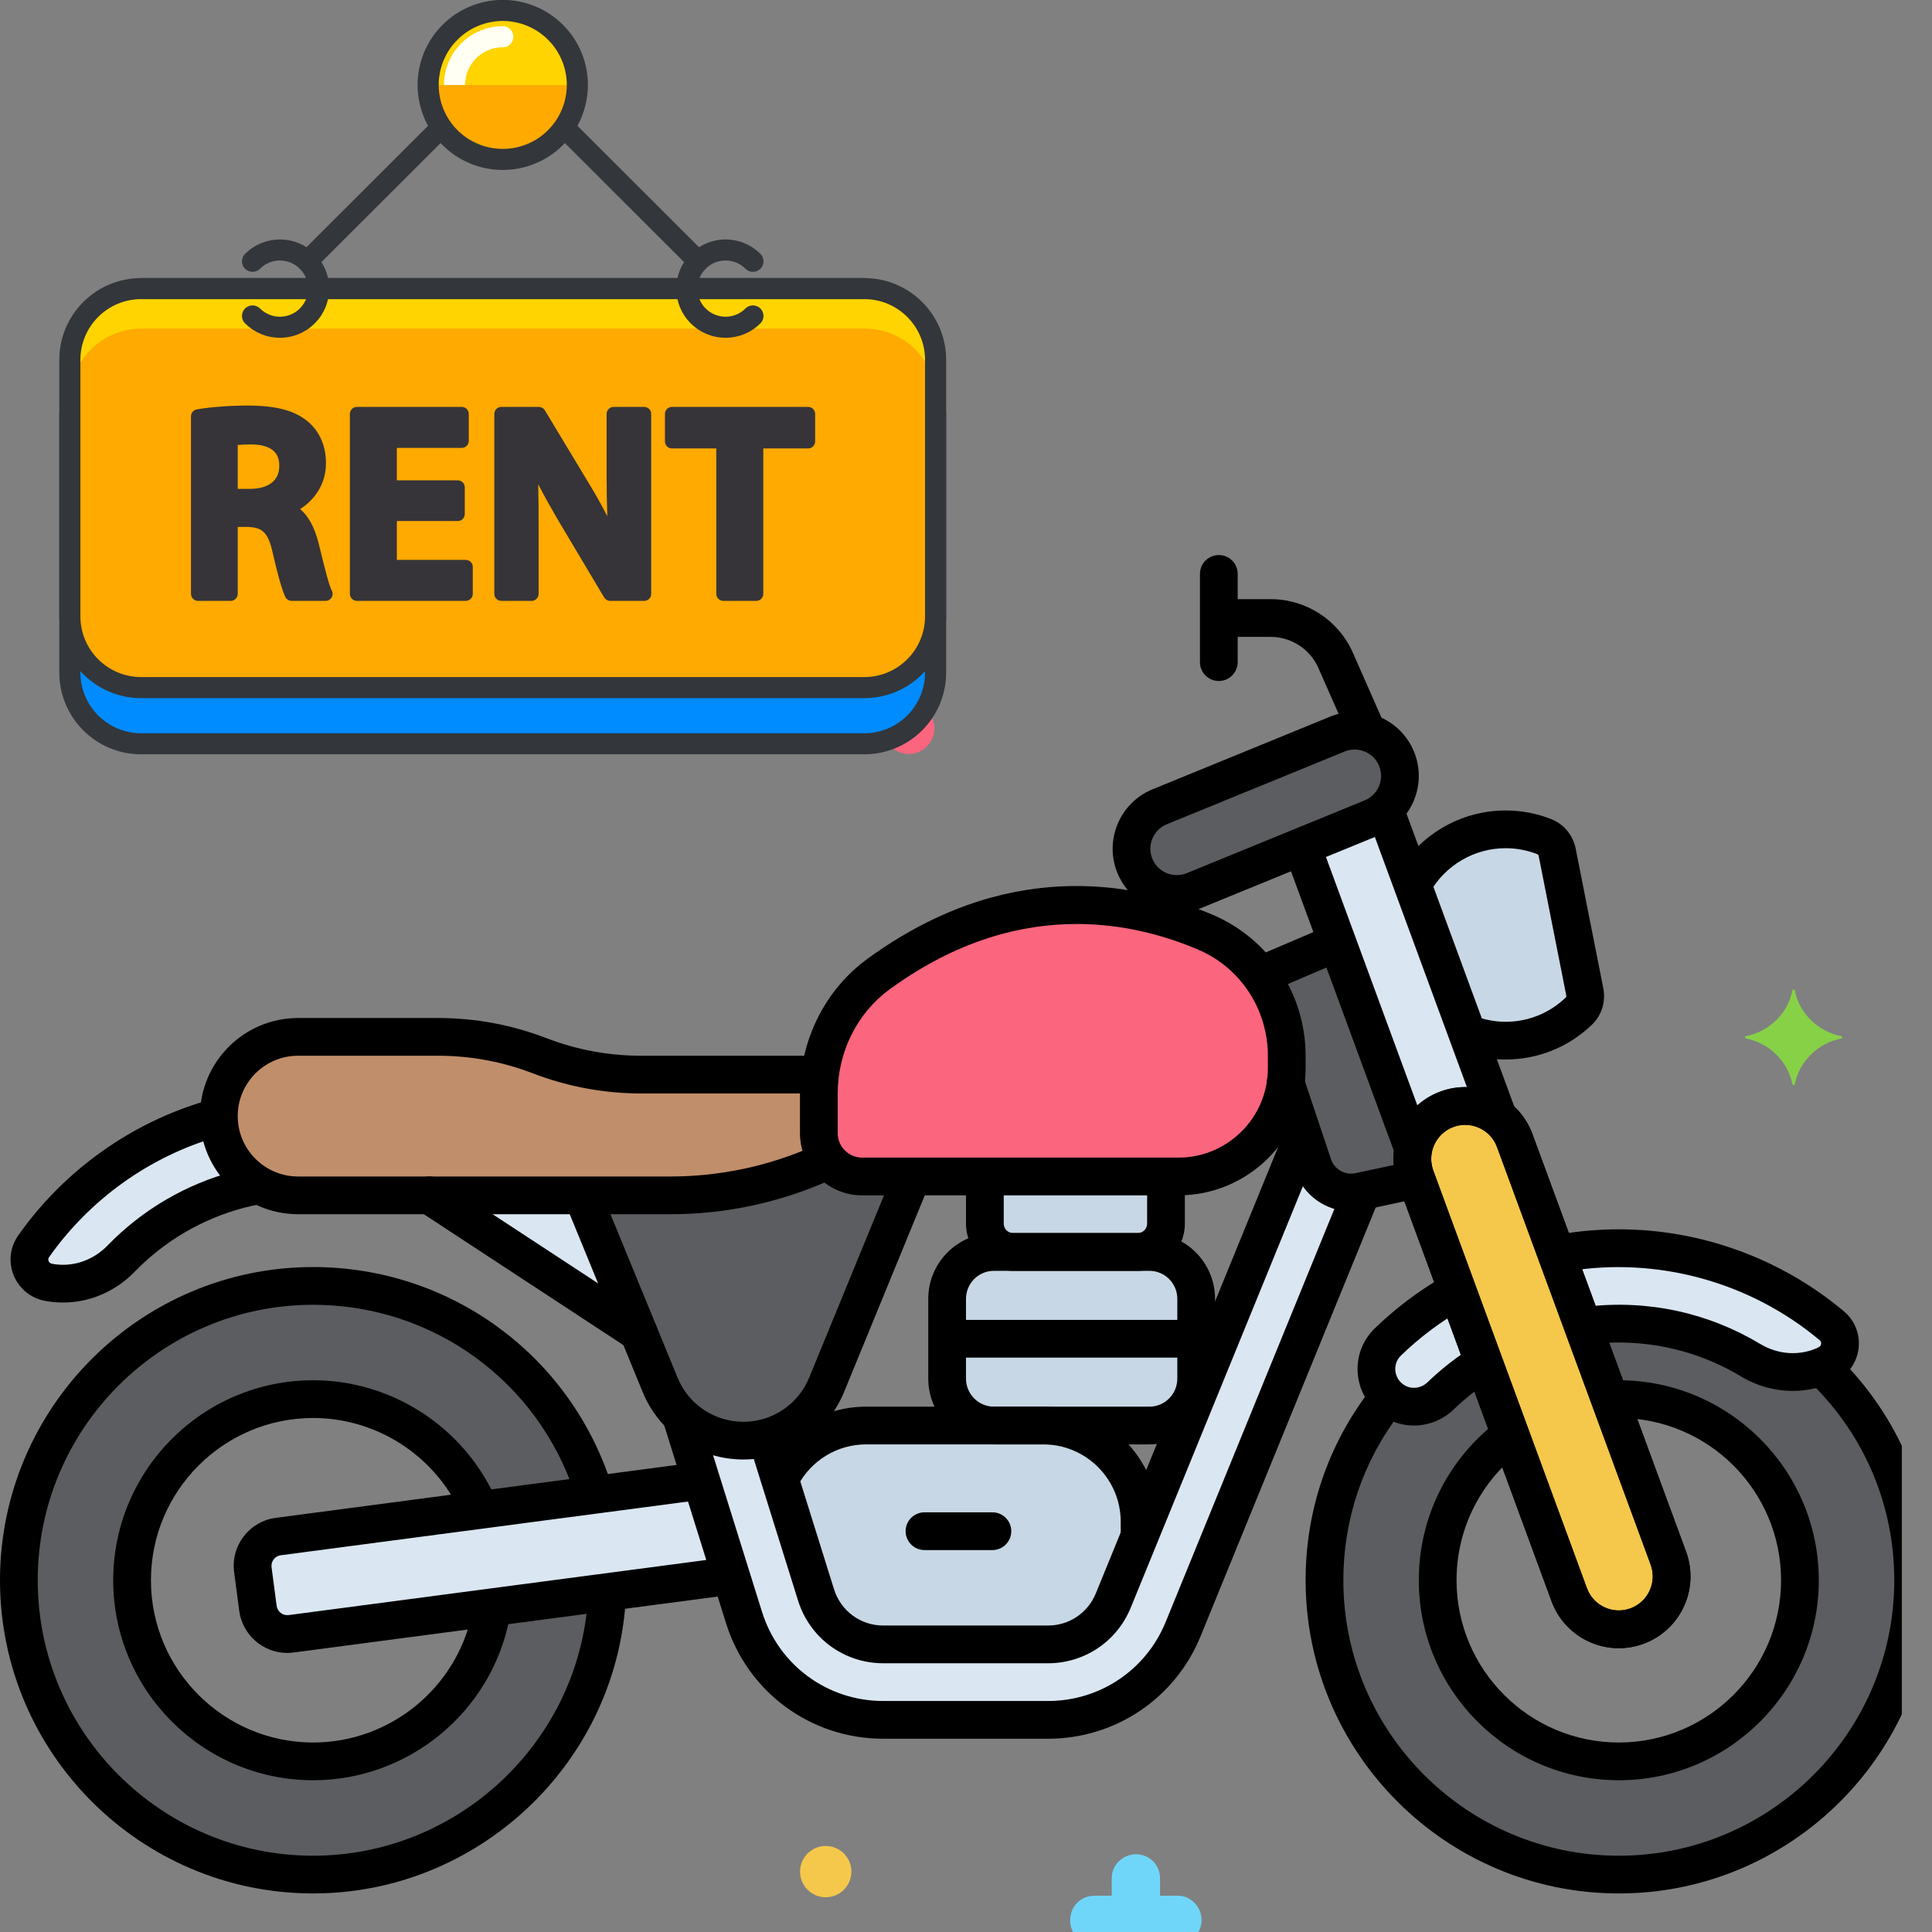 <svg xmlns="http://www.w3.org/2000/svg" xmlns:xlink="http://www.w3.org/1999/xlink" width="256" zoomAndPan="magnify" viewBox="0 0 192 192" height="256" preserveAspectRatio="xMidYMid meet" version="1.0"><rect x="0" y="0" width="192" height="192" fill="#808080" stroke="none"/><defs><clipPath id="caf15429ff"><path d="M 131 131 L 189 131 L 189 187 L 131 187 Z M 131 131 " clip-rule="nonzero"/></clipPath><clipPath id="9f787af834"><path d="M 129 134 L 189 134 L 189 189 L 129 189 Z M 129 134 " clip-rule="nonzero"/></clipPath><clipPath id="b8e06e72bb"><path d="M 5.781 33 L 94.281 33 L 94.281 75 L 5.781 75 Z M 5.781 33 " clip-rule="nonzero"/></clipPath><clipPath id="787612207b"><path d="M 5.781 27 L 94.281 27 L 94.281 70 L 5.781 70 Z M 5.781 27 " clip-rule="nonzero"/></clipPath></defs><path fill="#5b5d60" d="M 155.949 158.48 L 140.68 116.977 C 139.676 114.254 141.07 111.238 143.793 110.234 C 146.512 109.234 149.531 110.629 150.531 113.352 L 165.801 154.855 C 166.805 157.574 165.41 160.594 162.688 161.594 C 159.984 162.59 156.953 161.219 155.949 158.48 Z M 155.949 158.48 " fill-opacity="1" fill-rule="nonzero"/><path fill="#dae6f1" d="M 144.82 128.234 C 142.297 129.648 139.973 131.375 137.914 133.375 C 136.254 134.984 136.453 137.711 138.32 139.078 C 139.809 140.168 141.848 139.992 143.176 138.707 C 144.473 137.453 145.91 136.34 147.449 135.383 Z M 144.82 128.234 " fill-opacity="1" fill-rule="nonzero"/><path fill="#dae6f1" d="M 182.051 131.762 C 176.316 126.949 168.93 124.043 160.875 124.043 C 158.758 124.043 156.688 124.25 154.684 124.633 L 157.32 131.793 C 158.48 131.633 159.668 131.543 160.875 131.543 C 165.66 131.543 170.141 132.871 173.969 135.176 C 176.281 136.566 179.121 136.75 181.551 135.582 C 183.047 134.863 183.32 132.828 182.051 131.762 Z M 182.051 131.762 " fill-opacity="1" fill-rule="nonzero"/><g clip-path="url(#caf15429ff)"><path fill="#5b5d60" d="M 180.984 135.812 C 178.684 136.699 176.105 136.457 173.969 135.172 C 170.141 132.871 165.66 131.543 160.875 131.543 C 159.668 131.543 158.48 131.633 157.316 131.793 L 159.992 139.062 C 160.285 139.051 160.578 139.043 160.875 139.043 C 170.801 139.043 178.875 147.117 178.875 157.043 C 178.875 166.965 170.801 175.043 160.875 175.043 C 150.949 175.043 142.875 166.965 142.875 157.043 C 142.875 151.148 145.723 145.906 150.113 142.621 L 147.449 135.383 C 145.91 136.34 144.473 137.453 143.176 138.707 C 141.848 139.988 139.809 140.168 138.32 139.074 C 138.207 138.992 138.102 138.906 138.004 138.816 C 134.016 143.816 131.625 150.148 131.625 157.043 C 131.625 173.195 144.723 186.293 160.875 186.293 C 177.027 186.293 190.125 173.195 190.125 157.043 C 190.125 148.68 186.609 141.141 180.984 135.812 Z M 180.984 135.812 " fill-opacity="1" fill-rule="nonzero"/></g><path fill="#f5c84c" d="M 155.949 158.48 L 140.68 116.977 C 139.676 114.254 141.07 111.238 143.793 110.234 C 146.512 109.234 149.531 110.629 150.531 113.352 L 165.801 154.855 C 166.805 157.574 165.41 160.594 162.688 161.594 C 159.984 162.59 156.953 161.219 155.949 158.48 Z M 155.949 158.48 " fill-opacity="1" fill-rule="nonzero"/><path fill="#5b5d60" d="M 112.781 86.051 C 111.84 83.75 112.941 81.121 115.242 80.18 L 132.922 72.949 C 135.219 72.008 137.848 73.109 138.789 75.41 C 139.73 77.711 138.629 80.336 136.328 81.277 L 118.648 88.512 C 116.371 89.445 113.73 88.367 112.781 86.051 Z M 112.781 86.051 " fill-opacity="1" fill-rule="nonzero"/><path fill="#dae6f1" d="M 137.629 80.457 C 137.254 80.793 136.82 81.078 136.328 81.277 L 129.387 84.117 L 140.449 114.188 C 140.785 112.438 141.996 110.898 143.793 110.234 C 145.586 109.574 147.508 109.961 148.898 111.082 Z M 137.629 80.457 " fill-opacity="1" fill-rule="nonzero"/><path fill="#c7d7e5" d="M 154.75 84.703 C 154.613 84.004 154.137 83.41 153.473 83.148 C 152.281 82.68 150.984 82.418 149.625 82.418 C 145.629 82.418 142.156 84.648 140.383 87.934 L 145.812 102.691 C 146.996 103.152 148.277 103.418 149.625 103.418 C 152.457 103.418 155.027 102.297 156.914 100.473 C 157.422 99.984 157.629 99.254 157.492 98.562 Z M 154.75 84.703 " fill-opacity="1" fill-rule="nonzero"/><path fill="#fc657e" d="M 87.309 96.801 C 83.539 99.555 81.375 103.996 81.375 108.668 L 81.375 112.613 C 81.375 114.988 83.301 116.918 85.68 116.918 L 117.109 116.918 C 123.055 116.918 127.875 112.098 127.875 106.152 L 127.875 104.93 C 127.875 99.578 124.699 94.719 119.773 92.633 C 112.246 89.438 100.266 87.355 87.309 96.801 Z M 87.309 96.801 " fill-opacity="1" fill-rule="nonzero"/><path fill="#c18e6b" d="M 81.375 112.613 L 81.375 108.668 C 81.375 108.035 81.418 107.41 81.496 106.793 L 63.723 106.793 C 60.27 106.793 56.848 106.156 53.625 104.918 C 50.402 103.676 46.98 103.043 43.527 103.043 L 29.625 103.043 C 25.277 103.043 21.75 106.566 21.75 110.918 C 21.75 115.266 25.277 118.793 29.625 118.793 L 66.617 118.793 C 72.055 118.793 77.41 117.586 82.32 115.301 C 81.73 114.562 81.375 113.629 81.375 112.613 Z M 81.375 112.613 " fill-opacity="1" fill-rule="nonzero"/><path fill="#dae6f1" d="M 21.754 110.992 C 14 113.07 7.633 117.762 3.34 123.867 C 2.383 125.223 3.168 127.121 4.801 127.434 C 7.449 127.938 10.148 127.027 12.023 125.09 C 15.133 121.883 19.121 119.449 23.746 118.223 C 24.422 118.043 25.098 117.902 25.773 117.781 C 23.395 116.441 21.781 113.906 21.754 110.992 Z M 21.754 110.992 " fill-opacity="1" fill-rule="nonzero"/><path fill="#5b5d60" d="M 85.68 116.918 C 84.32 116.918 83.109 116.285 82.32 115.301 C 77.41 117.586 72.059 118.793 66.617 118.793 L 57.875 118.793 L 65.598 137.617 C 66.977 140.973 70.246 143.168 73.875 143.168 C 77.504 143.168 80.773 140.973 82.152 137.617 L 90.645 116.918 Z M 85.68 116.918 " fill-opacity="1" fill-rule="nonzero"/><path fill="#5b5d60" d="M 140.676 116.977 C 140.336 116.051 140.277 115.09 140.449 114.188 L 132.895 93.656 L 125.227 96.934 C 126.91 99.199 127.875 101.988 127.875 104.93 L 127.875 106.152 C 127.875 106.656 127.828 107.145 127.762 107.629 L 130.492 115.785 C 131.137 117.711 133.125 118.844 135.109 118.418 L 140.762 117.207 Z M 140.676 116.977 " fill-opacity="1" fill-rule="nonzero"/><path fill="#dae6f1" d="M 135.109 118.418 C 133.125 118.844 131.137 117.711 130.492 115.785 L 129.512 112.848 L 110.633 159.062 C 109.555 161.707 107.012 163.418 104.152 163.418 L 87.777 163.418 C 84.699 163.418 82.016 161.441 81.098 158.504 L 76.207 142.852 C 75.457 143.055 74.676 143.168 73.875 143.168 C 71.508 143.168 69.297 142.23 67.66 140.648 L 73.938 160.742 C 75.84 166.828 81.402 170.918 87.781 170.918 L 104.152 170.918 C 110.07 170.918 115.34 167.379 117.578 161.898 L 135.359 118.367 Z M 135.109 118.418 " fill-opacity="1" fill-rule="nonzero"/><path fill="#c7d7e5" d="M 81.098 158.504 C 82.016 161.441 84.699 163.418 87.777 163.418 L 104.152 163.418 C 107.012 163.418 109.555 161.707 110.633 159.062 L 113.25 152.66 L 113.25 151.23 C 113.25 145.973 108.945 141.668 103.684 141.668 L 86.066 141.668 C 82.32 141.668 79.07 143.852 77.504 147.004 Z M 81.098 158.504 " fill-opacity="1" fill-rule="nonzero"/><path fill="#c7d7e5" d="M 97.875 116.918 L 97.875 121.602 C 97.875 123.156 99.137 124.418 100.691 124.418 L 113.059 124.418 C 114.613 124.418 115.875 123.156 115.875 121.602 L 115.875 116.918 Z M 97.875 116.918 " fill-opacity="1" fill-rule="nonzero"/><path fill="#c7d7e5" d="M 98.781 141.668 L 114.219 141.668 C 116.789 141.668 118.875 139.582 118.875 137.012 L 118.875 129.074 C 118.875 126.5 116.789 124.418 114.219 124.418 L 98.781 124.418 C 96.211 124.418 94.125 126.5 94.125 129.074 L 94.125 137.012 C 94.125 139.582 96.211 141.668 98.781 141.668 Z M 98.781 141.668 " fill-opacity="1" fill-rule="nonzero"/><path fill="#dae6f1" d="M 69.691 147.152 L 27.66 152.699 C 26.047 152.91 24.914 154.391 25.129 156 L 25.633 159.832 C 25.844 161.441 27.324 162.578 28.934 162.363 L 72.645 156.598 Z M 69.691 147.152 " fill-opacity="1" fill-rule="nonzero"/><path fill="#5b5d60" d="M 48.926 159.727 C 47.625 168.383 40.137 175.043 31.125 175.043 C 21.199 175.043 13.125 166.969 13.125 157.043 C 13.125 147.117 21.199 139.043 31.125 139.043 C 38.574 139.043 44.98 143.59 47.711 150.055 L 59.117 148.547 C 55.477 136.535 44.324 127.793 31.125 127.793 C 14.973 127.793 1.875 140.887 1.875 157.043 C 1.875 173.195 14.973 186.293 31.125 186.293 C 46.883 186.293 59.727 173.828 60.344 158.223 Z M 48.926 159.727 " fill-opacity="1" fill-rule="nonzero"/><path fill="#dae6f1" d="M 57.875 118.793 L 42.676 118.793 L 63.469 132.426 Z M 57.875 118.793 " fill-opacity="1" fill-rule="nonzero"/><path fill="#87d147" d="M 183.008 102.977 C 180.684 102.523 178.809 100.727 178.359 98.398 C 178.359 98.324 178.133 98.324 178.133 98.398 C 177.684 100.727 175.809 102.523 173.484 102.977 C 173.41 102.977 173.41 103.125 173.484 103.199 C 175.809 103.648 177.684 105.449 178.133 107.773 C 178.133 107.852 178.359 107.852 178.359 107.773 C 178.809 105.449 180.684 103.648 183.008 103.199 C 183.086 103.125 183.086 102.977 183.008 102.977 Z M 183.008 102.977 " fill-opacity="1" fill-rule="nonzero"/><path fill="#f5c84c" d="M 84.609 186 C 84.609 186.34 84.547 186.664 84.414 186.977 C 84.285 187.289 84.102 187.562 83.863 187.805 C 83.625 188.043 83.348 188.227 83.035 188.355 C 82.723 188.484 82.398 188.551 82.059 188.551 C 81.723 188.551 81.395 188.484 81.082 188.355 C 80.773 188.227 80.496 188.043 80.258 187.805 C 80.016 187.562 79.832 187.289 79.703 186.977 C 79.574 186.664 79.508 186.34 79.508 186 C 79.508 185.66 79.574 185.336 79.703 185.023 C 79.832 184.711 80.016 184.438 80.258 184.195 C 80.496 183.957 80.773 183.773 81.082 183.645 C 81.395 183.516 81.723 183.449 82.059 183.449 C 82.398 183.449 82.723 183.516 83.035 183.645 C 83.348 183.773 83.625 183.957 83.863 184.195 C 84.102 184.438 84.285 184.711 84.414 185.023 C 84.547 185.336 84.609 185.66 84.609 186 Z M 84.609 186 " fill-opacity="1" fill-rule="nonzero"/><path fill="#70d6f9" d="M 108.758 193.199 L 110.484 193.199 L 110.484 194.926 C 110.484 196.273 111.535 197.324 112.883 197.324 C 114.16 197.324 115.285 196.273 115.285 195 L 115.285 193.199 L 117.008 193.199 C 118.359 193.199 119.41 192.148 119.41 190.801 C 119.41 189.523 118.359 188.398 117.086 188.398 L 115.285 188.398 L 115.285 186.676 C 115.285 185.324 114.234 184.273 112.883 184.273 C 111.609 184.273 110.484 185.324 110.484 186.602 L 110.484 188.398 L 108.758 188.398 C 107.41 188.398 106.359 189.449 106.359 190.801 C 106.285 192.074 107.336 193.199 108.758 193.199 C 108.684 193.199 108.684 193.199 108.758 193.199 Z M 108.758 193.199 " fill-opacity="1" fill-rule="nonzero"/><path fill="#fc657e" d="M 92.859 72.375 C 92.859 72.715 92.797 73.039 92.664 73.352 C 92.535 73.664 92.352 73.938 92.113 74.18 C 91.875 74.418 91.598 74.602 91.285 74.73 C 90.973 74.859 90.648 74.926 90.309 74.926 C 89.973 74.926 89.645 74.859 89.332 74.73 C 89.023 74.602 88.746 74.418 88.508 74.18 C 88.266 73.938 88.082 73.664 87.953 73.352 C 87.824 73.039 87.758 72.715 87.758 72.375 C 87.758 72.035 87.824 71.711 87.953 71.398 C 88.082 71.086 88.266 70.812 88.508 70.57 C 88.746 70.332 89.023 70.148 89.332 70.02 C 89.645 69.891 89.973 69.824 90.309 69.824 C 90.648 69.824 90.973 69.891 91.285 70.02 C 91.598 70.148 91.875 70.332 92.113 70.57 C 92.352 70.812 92.535 71.086 92.664 71.398 C 92.797 71.711 92.859 72.035 92.859 72.375 Z M 92.859 72.375 " fill-opacity="1" fill-rule="nonzero"/><path fill="#f5c84c" d="M 56.859 65.477 C 60.234 64.875 62.859 62.25 63.535 58.949 C 63.535 58.801 63.836 58.801 63.836 58.949 C 64.508 62.25 67.133 64.875 70.508 65.477 C 70.66 65.477 70.66 65.699 70.508 65.773 C 67.133 66.375 64.508 69 63.836 72.301 C 63.836 72.449 63.535 72.449 63.535 72.301 C 62.859 69 60.234 66.375 56.859 65.773 C 56.711 65.699 56.711 65.477 56.859 65.477 Z M 56.859 65.477 " fill-opacity="1" fill-rule="nonzero"/><path fill="#000000" d="M 160.871 163.797 C 159.859 163.797 158.848 163.578 157.898 163.141 C 156.164 162.344 154.848 160.918 154.188 159.125 L 138.918 117.621 C 137.562 113.934 139.457 109.832 143.145 108.477 C 144.93 107.816 146.863 107.898 148.594 108.695 C 150.324 109.492 151.637 110.918 152.293 112.703 L 167.562 154.207 C 168.918 157.895 167.023 161.996 163.336 163.355 C 162.535 163.648 161.703 163.797 160.871 163.797 Z M 145.605 111.785 C 145.215 111.785 144.82 111.855 144.441 111.996 C 142.695 112.637 141.797 114.582 142.438 116.328 L 157.707 157.832 C 158.02 158.68 158.645 159.355 159.465 159.734 C 160.281 160.109 161.195 160.145 162.039 159.836 C 163.785 159.191 164.684 157.246 164.043 155.5 L 148.773 113.996 C 148.461 113.152 147.84 112.477 147.02 112.098 C 146.57 111.891 146.09 111.785 145.605 111.785 Z M 145.605 111.785 " fill-opacity="1" fill-rule="nonzero"/><path fill="#000000" d="M 140.512 141.668 C 139.359 141.668 138.199 141.312 137.211 140.59 C 135.871 139.605 135.039 138.094 134.926 136.434 C 134.809 134.785 135.422 133.18 136.605 132.031 C 138.637 130.059 140.918 128.328 143.395 126.891 C 144.285 126.367 145.438 126.672 145.957 127.566 C 146.477 128.461 146.176 129.609 145.281 130.129 C 143.07 131.418 141.031 132.961 139.219 134.719 C 138.684 135.238 138.645 135.855 138.664 136.176 C 138.703 136.73 138.984 137.238 139.43 137.566 C 140.164 138.105 141.195 138.02 141.875 137.359 C 143.098 136.18 144.449 135.102 145.898 134.152 C 146.762 133.582 147.926 133.824 148.492 134.691 C 149.062 135.555 148.82 136.719 147.953 137.285 C 146.703 138.105 145.531 139.039 144.48 140.055 C 143.375 141.125 141.945 141.668 140.512 141.668 Z M 140.512 141.668 " fill-opacity="1" fill-rule="nonzero"/><path fill="#000000" d="M 178.164 138.227 C 176.387 138.227 174.602 137.742 173.004 136.781 C 169.348 134.578 165.152 133.418 160.875 133.418 C 159.98 133.418 159.066 133.473 158.152 133.578 C 157.125 133.695 156.195 132.961 156.074 131.934 C 155.953 130.902 156.691 129.973 157.719 129.852 C 163.816 129.141 169.809 130.48 174.938 133.566 C 176.738 134.648 178.906 134.773 180.738 133.891 C 180.922 133.805 180.969 133.641 180.98 133.555 C 180.992 133.453 180.98 133.309 180.844 133.195 C 173.934 127.398 164.684 124.836 155.707 126.352 C 154.684 126.527 153.719 125.836 153.543 124.816 C 153.371 123.797 154.059 122.828 155.082 122.656 C 157 122.332 158.949 122.168 160.875 122.168 C 169.039 122.168 176.988 125.066 183.254 130.324 C 184.336 131.234 184.879 132.617 184.699 134.023 C 184.523 135.441 183.648 136.656 182.363 137.273 C 181.035 137.91 179.602 138.227 178.164 138.227 Z M 178.164 138.227 " fill-opacity="1" fill-rule="nonzero"/><path fill="#000000" d="M 160.875 176.918 C 149.914 176.918 141 168 141 157.043 C 141 150.949 143.746 145.27 148.539 141.469 C 149.352 140.824 150.531 140.961 151.172 141.77 C 151.816 142.582 151.68 143.762 150.871 144.406 C 146.98 147.492 144.75 152.098 144.75 157.043 C 144.75 165.934 151.984 173.168 160.875 173.168 C 169.766 173.168 177 165.934 177 157.043 C 177 148.152 169.766 140.918 160.875 140.918 C 159.84 140.918 159 140.078 159 139.043 C 159 138.008 159.84 137.168 160.875 137.168 C 171.836 137.168 180.75 146.082 180.75 157.043 C 180.75 168 171.836 176.918 160.875 176.918 Z M 160.875 176.918 " fill-opacity="1" fill-rule="nonzero"/><g clip-path="url(#9f787af834)"><path fill="#000000" d="M 160.875 188.168 C 143.711 188.168 129.75 174.203 129.75 157.043 C 129.75 150.164 131.953 143.641 136.125 138.18 C 136.754 137.355 137.934 137.195 138.754 137.824 C 139.578 138.453 139.734 139.629 139.105 140.453 C 135.438 145.258 133.5 150.992 133.5 157.043 C 133.5 172.137 145.781 184.418 160.875 184.418 C 175.969 184.418 188.25 172.137 188.25 157.043 C 188.25 149.672 185.355 142.754 180.102 137.566 C 179.367 136.84 179.359 135.652 180.086 134.918 C 180.816 134.18 182 134.172 182.738 134.898 C 188.711 140.797 192 148.66 192 157.043 C 192 174.203 178.039 188.168 160.875 188.168 Z M 160.875 188.168 " fill-opacity="1" fill-rule="nonzero"/></g><path fill="#000000" d="M 160.871 163.797 C 159.859 163.797 158.848 163.578 157.898 163.141 C 156.164 162.344 154.848 160.918 154.188 159.125 L 138.918 117.621 C 137.562 113.934 139.457 109.832 143.145 108.477 C 144.93 107.816 146.863 107.898 148.594 108.695 C 150.324 109.492 151.637 110.918 152.293 112.703 L 167.562 154.207 C 168.918 157.895 167.023 161.996 163.336 163.355 C 162.535 163.648 161.703 163.797 160.871 163.797 Z M 145.605 111.785 C 145.215 111.785 144.82 111.855 144.441 111.996 C 142.695 112.637 141.797 114.582 142.438 116.328 L 157.707 157.832 C 158.02 158.68 158.645 159.355 159.465 159.734 C 160.281 160.109 161.195 160.145 162.039 159.836 C 163.785 159.191 164.684 157.246 164.043 155.5 L 148.773 113.996 C 148.461 113.152 147.84 112.477 147.02 112.098 C 146.57 111.891 146.09 111.785 145.605 111.785 Z M 145.605 111.785 " fill-opacity="1" fill-rule="nonzero"/><path fill="#000000" d="M 116.953 90.723 C 114.441 90.723 112.055 89.227 111.047 86.758 C 109.715 83.504 111.281 79.773 114.531 78.445 L 132.211 71.211 C 135.461 69.883 139.191 71.445 140.523 74.699 C 141.855 77.953 140.289 81.684 137.039 83.012 L 119.359 90.246 C 118.574 90.566 117.758 90.723 116.953 90.723 Z M 114.516 85.34 C 115.062 86.68 116.602 87.32 117.938 86.773 L 135.617 79.543 C 136.957 78.996 137.602 77.461 137.055 76.117 C 136.508 74.781 134.969 74.137 133.633 74.684 L 115.953 81.914 C 114.613 82.465 113.969 84 114.516 85.34 Z M 114.516 85.34 " fill-opacity="1" fill-rule="nonzero"/><path fill="#000000" d="M 140.395 115.906 C 139.629 115.906 138.91 115.438 138.633 114.68 L 128.012 85.805 C 127.652 84.832 128.152 83.754 129.121 83.398 C 130.094 83.039 131.172 83.539 131.531 84.512 L 142.152 113.383 C 142.512 114.355 142.012 115.434 141.043 115.793 C 140.828 115.871 140.609 115.906 140.395 115.906 Z M 140.395 115.906 " fill-opacity="1" fill-rule="nonzero"/><path fill="#000000" d="M 148.816 112.738 C 148.055 112.738 147.336 112.27 147.059 111.512 L 136.234 82.098 C 135.875 81.125 136.375 80.047 137.348 79.688 C 138.316 79.332 139.395 79.828 139.754 80.801 L 150.578 110.215 C 150.934 111.188 150.438 112.266 149.465 112.621 C 149.25 112.699 149.031 112.738 148.816 112.738 Z M 148.816 112.738 " fill-opacity="1" fill-rule="nonzero"/><path fill="#000000" d="M 149.625 105.293 C 148.23 105.293 146.848 105.055 145.516 104.582 C 144.539 104.238 144.027 103.164 144.371 102.188 C 144.719 101.211 145.785 100.699 146.766 101.047 C 147.695 101.375 148.656 101.543 149.625 101.543 C 151.871 101.543 153.996 100.684 155.613 99.121 C 155.645 99.09 155.668 99.012 155.652 98.926 L 152.914 85.07 C 152.895 84.988 152.844 84.914 152.785 84.891 C 151.777 84.496 150.715 84.293 149.625 84.293 C 146.523 84.293 143.645 85.973 142.113 88.672 C 141.605 89.574 140.461 89.891 139.559 89.379 C 138.66 88.871 138.344 87.727 138.852 86.824 C 141.047 82.949 145.176 80.543 149.625 80.543 C 151.188 80.543 152.715 80.832 154.164 81.406 C 155.418 81.902 156.324 83 156.59 84.34 L 159.332 98.199 C 159.598 99.539 159.18 100.891 158.215 101.824 C 155.898 104.059 152.848 105.293 149.625 105.293 Z M 149.625 105.293 " fill-opacity="1" fill-rule="nonzero"/><path fill="#000000" d="M 117.109 118.793 L 85.68 118.793 C 82.273 118.793 79.5 116.02 79.5 112.613 L 79.5 108.668 C 79.5 103.352 82.008 98.348 86.203 95.289 C 99.773 85.395 112.348 87.445 120.508 90.906 C 126.121 93.285 129.75 98.793 129.75 104.93 L 129.75 106.152 C 129.75 113.121 124.078 118.793 117.109 118.793 Z M 107.008 91.824 C 101.418 91.824 95.055 93.477 88.414 98.316 C 85.18 100.676 83.25 104.543 83.25 108.668 L 83.25 112.613 C 83.25 113.953 84.34 115.043 85.68 115.043 L 117.109 115.043 C 122.012 115.043 126 111.055 126 106.152 L 126 104.93 C 126 100.301 123.27 96.148 119.043 94.359 C 115.746 92.961 111.641 91.824 107.008 91.824 Z M 87.309 96.801 L 87.316 96.801 Z M 87.309 96.801 " fill-opacity="1" fill-rule="nonzero"/><path fill="#000000" d="M 66.617 120.668 L 29.625 120.668 C 24.25 120.668 19.875 116.293 19.875 110.918 C 19.875 105.539 24.25 101.168 29.625 101.168 L 43.527 101.168 C 47.223 101.168 50.848 101.84 54.297 103.168 C 57.316 104.328 60.488 104.918 63.723 104.918 L 80.484 104.918 C 81.52 104.918 82.359 105.758 82.359 106.793 C 82.359 107.828 81.52 108.668 80.484 108.668 L 63.723 108.668 C 60.027 108.668 56.402 107.992 52.953 106.668 C 49.934 105.504 46.762 104.918 43.527 104.918 L 29.625 104.918 C 26.316 104.918 23.625 107.609 23.625 110.918 C 23.625 114.227 26.316 116.918 29.625 116.918 L 66.617 116.918 C 71.574 116.918 76.406 115.887 80.973 113.852 C 81.918 113.43 83.027 113.855 83.449 114.805 C 83.871 115.75 83.445 116.859 82.496 117.277 C 77.445 119.527 72.102 120.668 66.617 120.668 Z M 66.617 120.668 " fill-opacity="1" fill-rule="nonzero"/><path fill="#000000" d="M 6.258 129.445 C 5.656 129.445 5.055 129.387 4.449 129.273 C 3.051 129.008 1.895 128.055 1.355 126.734 C 0.824 125.418 0.992 123.941 1.805 122.785 C 6.371 116.297 13.074 111.523 20.68 109.344 C 21.68 109.059 22.715 109.633 23 110.629 C 23.285 111.625 22.707 112.664 21.715 112.949 C 14.926 114.891 8.945 119.152 4.871 124.945 C 4.77 125.09 4.793 125.23 4.832 125.324 C 4.867 125.406 4.953 125.551 5.152 125.59 C 7.152 125.973 9.215 125.293 10.68 123.785 C 14.121 120.23 18.477 117.68 23.266 116.41 C 23.879 116.246 24.535 116.102 25.277 115.965 C 26.289 115.781 27.273 116.449 27.461 117.469 C 27.648 118.488 26.977 119.465 25.957 119.652 C 25.312 119.77 24.746 119.895 24.23 120.031 C 20.094 121.129 16.34 123.332 13.371 126.395 C 11.461 128.363 8.895 129.445 6.258 129.445 Z M 6.258 129.445 " fill-opacity="1" fill-rule="nonzero"/><path fill="#000000" d="M 73.875 145.043 C 69.465 145.043 65.535 142.406 63.863 138.328 L 56.559 120.523 C 56.168 119.566 56.625 118.473 57.582 118.078 C 58.539 117.684 59.633 118.141 60.027 119.102 L 67.332 136.902 C 68.426 139.57 70.996 141.293 73.875 141.293 C 76.754 141.293 79.324 139.57 80.418 136.902 L 88.684 116.758 C 89.074 115.801 90.172 115.344 91.129 115.734 C 92.086 116.129 92.547 117.223 92.152 118.184 L 83.887 138.328 C 82.215 142.406 78.285 145.043 73.875 145.043 Z M 73.875 145.043 " fill-opacity="1" fill-rule="nonzero"/><path fill="#000000" d="M 134.27 120.387 C 131.797 120.387 129.531 118.812 128.715 116.383 L 125.984 108.223 C 125.656 107.242 126.184 106.18 127.168 105.852 C 128.152 105.523 129.211 106.051 129.539 107.035 L 132.27 115.191 C 132.613 116.211 133.66 116.812 134.719 116.586 L 139.746 115.512 C 140.754 115.293 141.758 115.938 141.973 116.949 C 142.191 117.961 141.547 118.961 140.531 119.176 L 135.504 120.254 C 135.09 120.34 134.676 120.387 134.27 120.387 Z M 134.27 120.387 " fill-opacity="1" fill-rule="nonzero"/><path fill="#000000" d="M 125.875 98.531 C 125.148 98.531 124.453 98.105 124.148 97.391 C 123.742 96.438 124.184 95.336 125.137 94.93 L 131.492 92.215 C 132.445 91.809 133.547 92.25 133.953 93.203 C 134.363 94.156 133.918 95.258 132.969 95.664 L 126.609 98.379 C 126.371 98.48 126.121 98.531 125.875 98.531 Z M 125.875 98.531 " fill-opacity="1" fill-rule="nonzero"/><path fill="#000000" d="M 104.152 165.293 L 87.777 165.293 C 83.875 165.293 80.473 162.789 79.309 159.062 L 74.613 144.043 C 74.305 143.055 74.855 142 75.844 141.691 C 76.836 141.383 77.883 141.934 78.191 142.922 L 82.887 157.945 C 83.559 160.098 85.527 161.543 87.777 161.543 L 104.152 161.543 C 106.246 161.543 108.105 160.289 108.898 158.355 L 127.652 112.441 C 128.043 111.48 129.137 111.02 130.098 111.414 C 131.055 111.805 131.516 112.898 131.125 113.859 L 112.371 159.773 C 111 163.125 107.773 165.293 104.152 165.293 Z M 104.152 165.293 " fill-opacity="1" fill-rule="nonzero"/><path fill="#000000" d="M 104.152 172.793 L 87.777 172.793 C 80.578 172.793 74.297 168.172 72.148 161.301 L 65.996 141.609 C 65.688 140.621 66.238 139.57 67.227 139.262 C 68.219 138.953 69.266 139.5 69.574 140.492 L 75.727 160.18 C 77.383 165.48 82.227 169.043 87.777 169.043 L 104.152 169.043 C 109.305 169.043 113.895 165.961 115.844 161.188 L 133.348 118.332 C 133.738 117.375 134.832 116.914 135.793 117.309 C 136.75 117.699 137.211 118.793 136.816 119.75 L 119.312 162.609 C 116.785 168.793 110.836 172.793 104.152 172.793 Z M 104.152 172.793 " fill-opacity="1" fill-rule="nonzero"/><path fill="#000000" d="M 113.25 154.254 C 112.215 154.254 111.375 153.414 111.375 152.379 L 111.375 151.23 C 111.375 146.992 107.926 143.543 103.684 143.543 L 86.066 143.543 C 83.211 143.543 80.602 145.129 79.262 147.688 C 78.777 148.605 77.645 148.957 76.73 148.477 C 75.812 147.996 75.461 146.859 75.941 145.945 C 77.934 142.148 81.812 139.793 86.066 139.793 L 103.684 139.793 C 109.992 139.793 115.125 144.926 115.125 151.23 L 115.125 152.379 C 115.125 153.414 114.285 154.254 113.25 154.254 Z M 113.25 154.254 " fill-opacity="1" fill-rule="nonzero"/><path fill="#000000" d="M 113.059 126.293 L 100.691 126.293 C 98.105 126.293 96 124.188 96 121.602 L 96 117.855 C 96 116.82 96.84 115.98 97.875 115.98 C 98.91 115.98 99.75 116.82 99.75 117.855 L 99.75 121.602 C 99.75 122.121 100.172 122.543 100.691 122.543 L 113.059 122.543 C 113.578 122.543 114 122.121 114 121.602 L 114 117.668 C 114 116.633 114.84 115.793 115.875 115.793 C 116.91 115.793 117.75 116.633 117.75 117.668 L 117.75 121.602 C 117.75 124.188 115.645 126.293 113.059 126.293 Z M 113.059 126.293 " fill-opacity="1" fill-rule="nonzero"/><path fill="#000000" d="M 114.219 143.543 L 98.781 143.543 C 95.18 143.543 92.25 140.613 92.25 137.012 L 92.25 129.074 C 92.25 125.473 95.18 122.543 98.781 122.543 L 114.219 122.543 C 117.82 122.543 120.75 125.473 120.75 129.074 L 120.75 137.012 C 120.75 140.613 117.82 143.543 114.219 143.543 Z M 98.781 126.293 C 97.246 126.293 96 127.539 96 129.074 L 96 137.012 C 96 138.543 97.246 139.793 98.781 139.793 L 114.219 139.793 C 115.754 139.793 117 138.543 117 137.012 L 117 129.074 C 117 127.539 115.754 126.293 114.219 126.293 Z M 98.781 126.293 " fill-opacity="1" fill-rule="nonzero"/><path fill="#000000" d="M 117.441 134.918 L 95.367 134.918 C 94.332 134.918 93.492 134.078 93.492 133.043 C 93.492 132.008 94.332 131.168 95.367 131.168 L 117.441 131.168 C 118.477 131.168 119.316 132.008 119.316 133.043 C 119.316 134.078 118.477 134.918 117.441 134.918 Z M 117.441 134.918 " fill-opacity="1" fill-rule="nonzero"/><path fill="#000000" d="M 98.625 154.043 L 91.875 154.043 C 90.84 154.043 90 153.203 90 152.168 C 90 151.133 90.84 150.293 91.875 150.293 L 98.625 150.293 C 99.66 150.293 100.5 151.133 100.5 152.168 C 100.5 153.203 99.66 154.043 98.625 154.043 Z M 98.625 154.043 " fill-opacity="1" fill-rule="nonzero"/><path fill="#000000" d="M 28.547 164.266 C 26.168 164.266 24.094 162.496 23.773 160.078 L 23.27 156.246 C 23.098 154.969 23.438 153.703 24.223 152.684 C 25.004 151.66 26.141 151.008 27.414 150.84 L 68.633 145.402 C 69.668 145.27 70.602 145.988 70.738 147.016 C 70.875 148.043 70.152 148.984 69.125 149.121 L 27.906 154.559 C 27.621 154.594 27.371 154.738 27.199 154.965 C 27.023 155.191 26.949 155.473 26.988 155.754 L 27.492 159.586 C 27.57 160.168 28.109 160.582 28.691 160.504 L 71.566 154.848 C 72.605 154.715 73.535 155.438 73.672 156.461 C 73.805 157.488 73.082 158.43 72.059 158.566 L 29.184 164.223 C 28.969 164.25 28.754 164.266 28.547 164.266 Z M 28.547 164.266 " fill-opacity="1" fill-rule="nonzero"/><path fill="#000000" d="M 31.125 176.918 C 20.164 176.918 11.25 168 11.25 157.043 C 11.25 146.082 20.164 137.168 31.125 137.168 C 38.84 137.168 45.926 141.703 49.172 148.723 C 49.605 149.66 49.199 150.777 48.258 151.211 C 47.316 151.648 46.203 151.234 45.77 150.297 C 43.133 144.598 37.387 140.918 31.125 140.918 C 22.234 140.918 15 148.152 15 157.043 C 15 165.934 22.234 173.168 31.125 173.168 C 38.77 173.168 45.418 167.73 46.93 160.238 C 47.137 159.223 48.129 158.566 49.141 158.77 C 50.156 158.977 50.812 159.965 50.605 160.98 C 48.742 170.215 40.551 176.918 31.125 176.918 Z M 31.125 176.918 " fill-opacity="1" fill-rule="nonzero"/><path fill="#000000" d="M 31.125 188.168 C 13.961 188.168 0 174.203 0 157.043 C 0 139.879 13.961 125.918 31.125 125.918 C 44.617 125.918 56.508 134.527 60.703 147.348 C 61.027 148.332 60.492 149.391 59.508 149.711 C 58.523 150.035 57.465 149.5 57.141 148.516 C 53.449 137.242 42.992 129.668 31.125 129.668 C 16.031 129.668 3.75 141.949 3.75 157.043 C 3.75 172.137 16.031 184.418 31.125 184.418 C 45.41 184.418 57.402 173.266 58.422 159.027 C 58.496 157.996 59.406 157.219 60.426 157.293 C 61.461 157.367 62.238 158.262 62.164 159.297 C 61.004 175.484 47.367 188.168 31.125 188.168 Z M 31.125 188.168 " fill-opacity="1" fill-rule="nonzero"/><path fill="#000000" d="M 63.469 134.301 C 63.113 134.301 62.758 134.203 62.441 133.996 L 41.648 120.359 C 40.781 119.793 40.539 118.629 41.105 117.762 C 41.676 116.898 42.84 116.656 43.703 117.223 L 64.496 130.859 C 65.363 131.426 65.605 132.59 65.035 133.453 C 64.676 134.004 64.078 134.301 63.469 134.301 Z M 63.469 134.301 " fill-opacity="1" fill-rule="nonzero"/><path fill="#000000" d="M 121.125 67.676 C 120.09 67.676 119.25 66.836 119.25 65.801 L 119.25 57.035 C 119.25 56 120.09 55.16 121.125 55.16 C 122.16 55.16 123 56 123 57.035 L 123 65.801 C 123 66.836 122.16 67.676 121.125 67.676 Z M 121.125 67.676 " fill-opacity="1" fill-rule="nonzero"/><path fill="#000000" d="M 135.812 74.488 C 135.094 74.488 134.406 74.07 134.098 73.367 L 131.016 66.379 C 130.188 64.504 128.328 63.293 126.281 63.293 L 121.875 63.293 C 120.84 63.293 120 62.453 120 61.418 C 120 60.383 120.84 59.543 121.875 59.543 L 126.281 59.543 C 129.812 59.543 133.02 61.633 134.445 64.863 L 137.527 71.855 C 137.945 72.805 137.516 73.91 136.57 74.328 C 136.324 74.438 136.066 74.488 135.812 74.488 Z M 135.812 74.488 " fill-opacity="1" fill-rule="nonzero"/><path fill="#0ba6d6" d="M 93.039 66.871 C 93.039 70.785 89.863 73.957 85.945 73.957 L 14.039 73.957 C 10.121 73.957 6.945 70.785 6.945 66.871 L 6.945 41.367 C 6.945 37.457 10.121 34.285 14.039 34.285 L 85.945 34.285 C 89.863 34.285 93.039 37.457 93.039 41.367 Z M 93.039 66.871 " fill-opacity="1" fill-rule="nonzero"/><path fill="#008cff" d="M 85.949 38.242 L 14.043 38.242 C 10.125 38.242 6.949 41.414 6.949 45.328 L 6.949 66.871 C 6.949 70.785 10.125 73.957 14.043 73.957 L 85.949 73.957 C 89.867 73.957 93.043 70.785 93.043 66.871 L 93.043 45.328 C 93.043 41.414 89.867 38.242 85.945 38.242 Z M 85.949 38.242 " fill-opacity="1" fill-rule="nonzero"/><g clip-path="url(#b8e06e72bb)"><path stroke-linecap="round" transform="matrix(0.699, 0, 0, 0.698, 1.033, -11.383)" fill="none" stroke-linejoin="round" d="M 131.538 112.059 C 131.538 117.664 126.998 122.206 121.397 122.206 L 18.595 122.206 C 12.994 122.206 8.453 117.664 8.453 112.059 L 8.453 75.538 C 8.453 69.938 12.994 65.396 18.595 65.396 L 121.397 65.396 C 126.998 65.396 131.538 69.938 131.538 75.538 Z M 131.538 112.059 " stroke="#33363a" stroke-width="3" stroke-opacity="1" stroke-miterlimit="10"/></g><path stroke-linecap="round" transform="matrix(0.699, 0, 0, 0.698, 1.033, -11.383)" fill="none" stroke-linejoin="round" d="M 18.6 65.396 L 121.397 65.396 " stroke="#33363a" stroke-width="3" stroke-opacity="1" stroke-miterlimit="10"/><path fill="#ffd400" d="M 93.039 61.285 C 93.039 65.199 89.863 68.371 85.945 68.371 L 14.039 68.371 C 10.121 68.371 6.945 65.199 6.945 61.285 L 6.945 35.781 C 6.945 31.871 10.121 28.699 14.039 28.699 L 85.945 28.699 C 89.863 28.699 93.039 31.871 93.039 35.781 Z M 93.039 61.285 " fill-opacity="1" fill-rule="nonzero"/><path fill="#ffaa00" d="M 85.949 32.656 L 14.043 32.656 C 10.125 32.656 6.949 35.828 6.949 39.738 L 6.949 61.285 C 6.949 65.199 10.125 68.371 14.043 68.371 L 85.949 68.371 C 89.867 68.371 93.043 65.199 93.043 61.285 L 93.043 39.738 C 93.043 35.828 89.867 32.656 85.945 32.656 Z M 85.949 32.656 " fill-opacity="1" fill-rule="nonzero"/><g clip-path="url(#787612207b)"><path stroke-linecap="round" transform="matrix(0.699, 0, 0, 0.698, 1.033, -11.383)" fill="none" stroke-linejoin="round" d="M 131.538 104.06 C 131.538 109.665 126.998 114.207 121.397 114.207 L 18.595 114.207 C 12.994 114.207 8.453 109.665 8.453 104.06 L 8.453 67.539 C 8.453 61.939 12.994 57.397 18.595 57.397 L 121.397 57.397 C 126.998 57.397 131.538 61.939 131.538 67.539 Z M 131.538 104.06 " stroke="#33363a" stroke-width="3" stroke-opacity="1" stroke-miterlimit="10"/></g><path stroke-linecap="round" transform="matrix(0.699, 0, 0, 0.698, 1.033, -11.383)" fill="none" stroke-linejoin="round" d="M 18.6 57.397 L 121.397 57.397 " stroke="#33363a" stroke-width="3" stroke-opacity="1" stroke-miterlimit="10"/><path stroke-linecap="round" transform="matrix(0.699, 0, 0, 0.698, 1.033, -11.383)" fill="none" stroke-linejoin="round" d="M 34.427 53.51 C 36.577 51.362 40.062 51.362 42.212 53.51 C 44.362 55.658 44.362 59.143 42.212 61.291 C 40.062 63.439 36.577 63.439 34.427 61.291 " stroke="#33363a" stroke-width="3" stroke-opacity="1" stroke-miterlimit="10"/><path stroke-linecap="round" transform="matrix(0.699, 0, 0, 0.698, 1.033, -11.383)" fill="none" stroke-linejoin="round" d="M 64.523 31.196 L 42.212 53.51 " stroke="#33363a" stroke-width="3" stroke-opacity="1" stroke-miterlimit="10"/><path stroke-linecap="round" transform="matrix(0.699, 0, 0, 0.698, 1.033, -11.383)" fill="none" stroke-linejoin="round" d="M 105.57 53.51 C 103.42 51.362 99.935 51.362 97.785 53.51 C 95.64 55.658 95.64 59.143 97.785 61.291 C 99.935 63.439 103.42 63.439 105.57 61.291 " stroke="#33363a" stroke-width="3" stroke-opacity="1" stroke-miterlimit="10"/><path stroke-linecap="round" transform="matrix(0.699, 0, 0, 0.698, 1.033, -11.383)" fill="none" stroke-linejoin="round" d="M 75.474 31.196 L 97.785 53.51 " stroke="#33363a" stroke-width="3" stroke-opacity="1" stroke-miterlimit="10"/><path fill="#ffd400" d="M 57.414 8.449 C 57.414 8.938 57.367 9.418 57.27 9.895 C 57.176 10.371 57.035 10.836 56.848 11.285 C 56.66 11.734 56.434 12.16 56.164 12.566 C 55.891 12.969 55.586 13.344 55.238 13.688 C 54.895 14.031 54.52 14.34 54.117 14.609 C 53.711 14.879 53.285 15.105 52.832 15.293 C 52.383 15.48 51.918 15.621 51.441 15.715 C 50.965 15.809 50.48 15.855 49.996 15.855 C 49.508 15.855 49.023 15.809 48.547 15.715 C 48.07 15.621 47.605 15.48 47.156 15.293 C 46.707 15.105 46.277 14.879 45.871 14.609 C 45.469 14.34 45.094 14.031 44.75 13.688 C 44.402 13.344 44.098 12.969 43.824 12.566 C 43.555 12.16 43.328 11.734 43.141 11.285 C 42.953 10.836 42.812 10.371 42.719 9.895 C 42.625 9.418 42.574 8.938 42.574 8.449 C 42.574 7.965 42.625 7.484 42.719 7.004 C 42.812 6.527 42.953 6.066 43.141 5.617 C 43.328 5.168 43.555 4.738 43.824 4.336 C 44.098 3.93 44.402 3.559 44.75 3.215 C 45.094 2.871 45.469 2.562 45.871 2.293 C 46.277 2.023 46.707 1.793 47.156 1.609 C 47.605 1.422 48.07 1.281 48.547 1.188 C 49.023 1.09 49.508 1.043 49.996 1.043 C 50.48 1.043 50.965 1.09 51.441 1.188 C 51.918 1.281 52.383 1.422 52.832 1.609 C 53.285 1.793 53.711 2.023 54.117 2.293 C 54.52 2.562 54.895 2.871 55.238 3.215 C 55.586 3.559 55.891 3.93 56.164 4.336 C 56.434 4.738 56.66 5.168 56.848 5.617 C 57.035 6.066 57.176 6.527 57.27 7.004 C 57.367 7.484 57.414 7.965 57.414 8.449 Z M 57.414 8.449 " fill-opacity="1" fill-rule="nonzero"/><path stroke-linecap="round" transform="matrix(0.699, 0, 0, 0.698, 1.033, -11.383)" fill="none" stroke-linejoin="round" d="M 63.143 28.399 C 63.143 24.612 66.209 21.541 70.001 21.541 " stroke="#fffff3" stroke-width="3" stroke-opacity="1" stroke-miterlimit="10"/><path fill="#ffaa00" d="M 57.414 8.449 C 57.414 12.539 54.09 15.855 49.996 15.855 C 45.898 15.855 42.578 12.539 42.578 8.449 " fill-opacity="1" fill-rule="nonzero"/><path stroke-linecap="round" transform="matrix(0.699, 0, 0, 0.698, 1.033, -11.383)" fill="none" stroke-linejoin="round" d="M 80.607 28.399 C 80.607 29.099 80.54 29.787 80.4 30.469 C 80.266 31.151 80.065 31.817 79.797 32.46 C 79.529 33.104 79.205 33.713 78.82 34.295 C 78.429 34.871 77.993 35.408 77.496 35.901 C 77.005 36.393 76.468 36.835 75.893 37.221 C 75.312 37.607 74.704 37.931 74.056 38.2 C 73.414 38.468 72.749 38.669 72.068 38.804 C 71.386 38.938 70.694 39.005 70.001 39.005 C 69.303 39.005 68.611 38.938 67.929 38.804 C 67.248 38.669 66.584 38.468 65.941 38.2 C 65.299 37.931 64.685 37.607 64.104 37.221 C 63.529 36.835 62.993 36.393 62.501 35.901 C 62.004 35.408 61.569 34.871 61.178 34.295 C 60.792 33.713 60.468 33.104 60.2 32.46 C 59.932 31.817 59.731 31.151 59.597 30.469 C 59.463 29.787 59.391 29.099 59.391 28.399 C 59.391 27.706 59.463 27.018 59.597 26.33 C 59.731 25.647 59.932 24.987 60.2 24.344 C 60.468 23.701 60.792 23.085 61.178 22.509 C 61.569 21.927 62.004 21.396 62.501 20.904 C 62.993 20.411 63.529 19.97 64.104 19.584 C 64.685 19.198 65.299 18.868 65.941 18.605 C 66.584 18.336 67.248 18.135 67.929 18.001 C 68.611 17.861 69.303 17.794 70.001 17.794 C 70.694 17.794 71.386 17.861 72.068 18.001 C 72.749 18.135 73.414 18.336 74.056 18.605 C 74.704 18.868 75.312 19.198 75.893 19.584 C 76.468 19.97 77.005 20.411 77.496 20.904 C 77.993 21.396 78.429 21.927 78.82 22.509 C 79.205 23.085 79.529 23.701 79.797 24.344 C 80.065 24.987 80.266 25.647 80.4 26.33 C 80.54 27.018 80.607 27.706 80.607 28.399 Z M 80.607 28.399 " stroke="#33363a" stroke-width="3" stroke-opacity="1" stroke-miterlimit="10"/><path fill="#363438" d="M 31.871 54.824 L 31.629 53.852 C 31.234 52.359 30.645 51.281 29.828 50.59 C 31.176 49.73 32.395 48.203 32.395 46.016 C 32.395 44.328 31.758 42.863 30.605 41.902 C 29.293 40.797 27.449 40.305 24.625 40.305 C 22.832 40.305 20.938 40.445 19.562 40.684 C 19.227 40.742 18.98 41.031 18.98 41.371 L 18.98 59.016 C 18.98 59.402 19.297 59.715 19.684 59.715 L 22.922 59.715 C 23.312 59.715 23.625 59.402 23.625 59.016 L 23.625 52.367 L 24.551 52.363 C 25.969 52.406 26.633 52.773 27.105 54.953 C 27.395 56.23 27.941 58.5 28.359 59.328 C 28.477 59.566 28.719 59.715 28.984 59.715 L 32.359 59.715 C 32.605 59.715 32.832 59.586 32.957 59.375 C 33.086 59.164 33.09 58.902 32.973 58.688 C 32.699 58.176 32.277 56.473 31.871 54.824 Z M 27.754 46.336 C 27.754 47.742 26.672 48.582 24.863 48.582 L 23.625 48.582 L 23.625 44.223 C 23.953 44.191 24.395 44.168 24.945 44.168 C 27.754 44.168 27.754 45.801 27.754 46.336 Z M 27.754 46.336 " fill-opacity="1" fill-rule="nonzero"/><path fill="#363438" d="M 46.285 55.641 L 39.438 55.641 L 39.438 51.781 L 45.488 51.781 C 45.875 51.781 46.188 51.469 46.188 51.086 L 46.188 48.43 C 46.188 48.043 45.875 47.734 45.488 47.734 L 39.438 47.734 L 39.438 44.512 L 45.887 44.512 C 46.273 44.512 46.586 44.199 46.586 43.816 L 46.586 41.137 C 46.586 40.75 46.273 40.438 45.887 40.438 L 35.469 40.438 C 35.082 40.438 34.77 40.75 34.77 41.137 L 34.77 59.016 C 34.77 59.402 35.082 59.715 35.469 59.715 L 46.285 59.715 C 46.672 59.715 46.984 59.402 46.984 59.016 L 46.984 56.336 C 46.984 55.949 46.672 55.641 46.285 55.641 Z M 46.285 55.641 " fill-opacity="1" fill-rule="nonzero"/><path fill="#363438" d="M 64.016 40.438 L 60.984 40.438 C 60.598 40.438 60.285 40.75 60.285 41.133 L 60.285 47.371 C 60.285 48.801 60.309 50.09 60.355 51.301 C 59.852 50.32 59.316 49.359 58.766 48.441 L 54.145 40.773 C 54.016 40.562 53.789 40.438 53.543 40.438 L 49.824 40.438 C 49.438 40.438 49.125 40.75 49.125 41.137 L 49.125 59.016 C 49.125 59.402 49.438 59.715 49.824 59.715 L 52.828 59.715 C 53.215 59.715 53.527 59.402 53.527 59.016 L 53.527 52.625 C 53.527 50.957 53.52 49.5 53.488 48.133 C 54.031 49.184 54.66 50.312 55.363 51.523 L 60.039 59.375 C 60.168 59.586 60.395 59.715 60.641 59.715 L 64.016 59.715 C 64.402 59.715 64.715 59.402 64.715 59.016 L 64.715 41.133 C 64.715 40.75 64.402 40.438 64.016 40.438 Z M 64.016 40.438 " fill-opacity="1" fill-rule="nonzero"/><path fill="#363438" d="M 80.309 40.438 L 66.781 40.438 C 66.395 40.438 66.082 40.75 66.082 41.133 L 66.082 43.867 C 66.082 44.254 66.395 44.566 66.781 44.566 L 71.184 44.566 L 71.184 59.016 C 71.184 59.402 71.5 59.715 71.887 59.715 L 75.152 59.715 C 75.539 59.715 75.855 59.402 75.855 59.016 L 75.855 44.566 L 80.309 44.566 C 80.695 44.566 81.008 44.254 81.008 43.867 L 81.008 41.133 C 81.008 40.75 80.695 40.438 80.309 40.438 Z M 80.309 40.438 " fill-opacity="1" fill-rule="nonzero"/></svg>